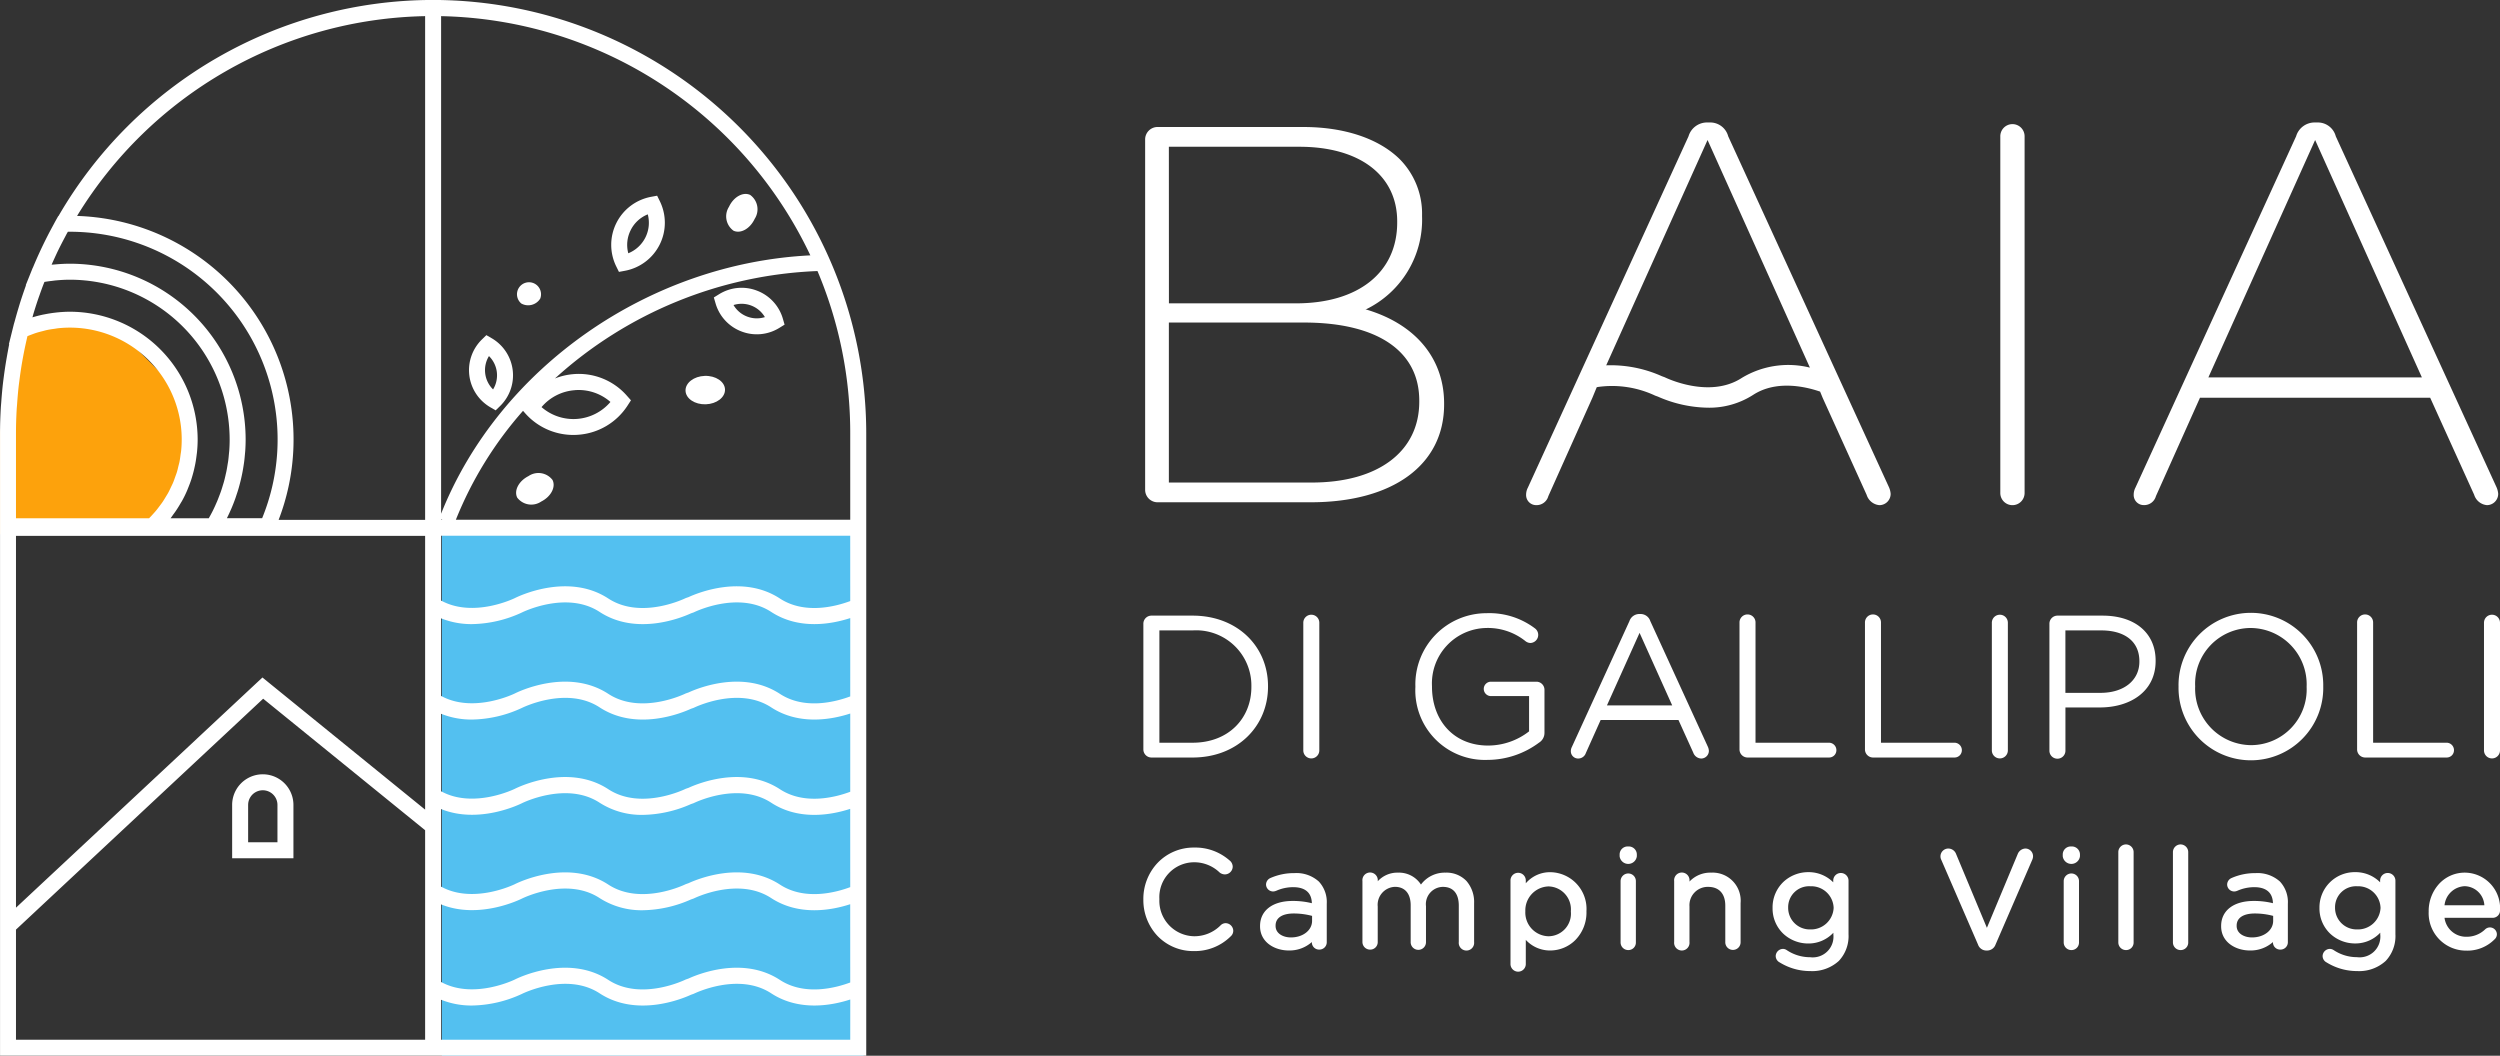 <svg xmlns="http://www.w3.org/2000/svg" width="259.556" height="109.609" viewBox="0 0 259.556 109.609">
  <rect x="0" y="0" width="259.556" height="109.609" fill="#333333" stroke="none"/>
  <g id="Raggruppa_1926" data-name="Raggruppa 1926" transform="translate(-5176.222 1232.92)">
    <g id="Raggruppa_1923" data-name="Raggruppa 1923" transform="translate(5094.529 -1461.624)">
      <rect id="Rettangolo_655" data-name="Rettangolo 655" width="43.788" height="54.214" transform="translate(127.566 284.099)" fill="#53c0f0"/>
      <path id="Tracciato_4456" data-name="Tracciato 4456" d="M83.778,263.247l4.17-2.085,6.255,2.085,6.255,6.255,1.281,4.17-1.281,4.17-2.085,4.17L96.289,284.1l-14.6.067V273.659Z" fill="#fda20c"/>
      <g id="Raggruppa_1600" data-name="Raggruppa 1600">
        <path id="Tracciato_4457" data-name="Tracciato 4457" d="M126.648,228.7a44.971,44.971,0,0,0-38.882,22.434h-.023l-.23.406c-.111.2-.215.4-.324.6-.039.072-.079.144-.118.217-.626,1.162-1.2,2.356-1.727,3.572-.078.181-.155.364-.23.547l-.008.018-.009,0-.17.423,0,0-.562,1.4.029-.005-.011.03c-.2.564-.395,1.132-.576,1.7-.073.229-.141.46-.21.69q-.19.633-.361,1.266c-.036.136-.08.27-.115.406h0v0l-.019.077-.078.311-.412,1.66.038-.017c-.054.256-.1.514-.147.771-.042.217-.079.434-.117.652q-.167.951-.293,1.914c-.031.237-.063.473-.091.71-.073.64-.13,1.286-.177,1.934-.016.222-.038.442-.05.664-.049.852-.079,1.708-.079,2.571v64.654h89.932V273.681A45.028,45.028,0,0,0,126.648,228.7Zm-39.259,26.73c.111-.238.219-.478.335-.715.227-.464.464-.923.707-1.379.064-.12.124-.242.189-.361.039-.071.082-.14.121-.211l.2,0a21.574,21.574,0,0,1,19.969,29.74h-3.66c.15-.3.291-.6.424-.909.007-.016.016-.032.023-.049.154-.355.294-.715.424-1.078.042-.115.077-.231.115-.346.085-.251.167-.5.24-.756.041-.14.077-.28.114-.42.062-.235.12-.471.172-.708.033-.147.063-.294.092-.441.047-.238.087-.477.124-.717.022-.144.045-.288.064-.433.034-.259.059-.52.081-.78.01-.125.025-.248.033-.372.025-.385.04-.771.04-1.158a18.275,18.275,0,0,0-18.255-18.254c-.505,0-1.021.029-1.541.076-.07.006-.138.01-.208.017-.048,0-.094.006-.142.011C87.159,255.936,87.272,255.684,87.389,255.434Zm-2.224,5.846q.157-.523.328-1.046.144-.438.3-.873c.121-.345.245-.69.375-1.033.045-.117.093-.233.139-.35.244-.04.486-.075.728-.1.161-.019.323-.045.483-.059.481-.044.958-.071,1.423-.071a16.614,16.614,0,0,1,16.595,16.6c0,.367-.013.732-.038,1.1-.008.12-.024.24-.035.36-.022.244-.043.488-.076.73-.019.142-.046.283-.069.425-.036.218-.069.437-.114.654-.03.15-.069.3-.1.449-.047.206-.094.411-.15.615-.042.154-.091.306-.138.459-.06.2-.119.393-.186.587-.053.154-.113.307-.171.46-.072.189-.144.378-.222.565-.065.153-.135.3-.2.456-.083.182-.168.364-.258.544-.076.151-.156.3-.236.449-.057.106-.118.212-.177.317H99.4c.1-.129.19-.264.286-.4.085-.117.172-.232.253-.351.183-.268.353-.544.514-.824.043-.074.092-.146.134-.222q.3-.536.538-1.1c.044-.1.079-.2.12-.3.113-.278.219-.559.313-.845.044-.137.084-.276.124-.415.076-.26.144-.522.2-.788.033-.145.064-.29.092-.437.053-.279.094-.561.129-.845.016-.13.036-.259.048-.391.039-.414.063-.831.063-1.252a13.291,13.291,0,0,0-13.276-13.276c-.419,0-.836.027-1.251.067-.113.01-.226.024-.339.038q-.511.062-1.015.163c-.079.016-.159.028-.239.046-.347.077-.692.165-1.034.271C85.1,261.525,85.129,261.4,85.165,261.28Zm-1.813,12.379c0-.8.026-1.61.071-2.413.011-.2.032-.4.046-.6.043-.609.093-1.218.161-1.826.025-.22.056-.439.084-.658.075-.588.16-1.175.259-1.759q.057-.334.119-.666.162-.867.359-1.728c.03-.132.06-.264.091-.4.144-.059.289-.116.434-.169.161-.06.322-.122.484-.173.225-.072.452-.128.679-.186.153-.038.305-.083.459-.115.255-.053.514-.089.772-.124.13-.018.258-.044.389-.058A11.613,11.613,0,0,1,100.5,275.507c-.012.127-.038.25-.055.375-.034.257-.066.514-.117.767-.03.149-.074.3-.11.443-.054.223-.1.448-.172.667-.048.155-.11.306-.164.459-.073.206-.142.412-.227.613-.065.155-.143.3-.215.456-.091.192-.179.385-.281.573-.082.15-.175.294-.264.441-.109.181-.216.362-.335.537-.1.144-.206.282-.311.421-.127.169-.252.339-.388.5-.114.135-.236.264-.356.4s-.219.235-.332.35H83.352Zm42.478,62.994H83.352V325.217l25.663-23.972L125.83,314.9Zm0-23.887-16.891-13.72-25.587,23.9V284.338H125.83Zm0-30.087H110.621a23.223,23.223,0,0,0-20.927-31.553,43.307,43.307,0,0,1,36.136-20.742Zm1.659-52.294a43.366,43.366,0,0,1,38.336,24.836c-16.763.823-32.291,11.641-38.336,26.823Zm13.891,38.829a5.01,5.01,0,0,1,3.69,1.226,5.044,5.044,0,0,1-7.153.535A5,5,0,0,1,141.38,269.214Zm-13.891,13.411.14.054h-.14Zm42.477,54.028H127.489V332.5a8.472,8.472,0,0,0,3.2.6,12.708,12.708,0,0,0,5.219-1.22c.045-.021,4.622-2.281,8.04-.046,3.836,2.506,8.509.6,9.511.136h.009l.254-.09c.046-.022,4.622-2.282,8.041-.046,2.91,1.9,6.3,1.261,8.207.64Zm0-5.941c-1.438.538-4.7,1.432-7.3-.265-3.834-2.508-8.509-.6-9.511-.135h-.009l-.255.089c-.045.024-4.621,2.279-8.04.046-4.229-2.766-9.477-.158-9.7-.045-.043.021-4.295,2.106-7.664.257V322.6c3.939,1.6,8.215-.512,8.415-.613.045-.022,4.621-2.278,8.04-.045a8.06,8.06,0,0,0,4.479,1.266,12.747,12.747,0,0,0,5.032-1.131h.009l.254-.089c.045-.024,4.622-2.28,8.041-.046,2.91,1.9,6.3,1.261,8.207.64Zm0-9.9c-1.438.539-4.7,1.435-7.3-.264-3.836-2.507-8.509-.6-9.511-.136h-.009l-.255.09c-.045.022-4.623,2.281-8.04.046-4.229-2.765-9.477-.158-9.7-.046-.043.021-4.3,2.109-7.664.257V312.7c3.939,1.6,8.215-.512,8.415-.614.045-.022,4.621-2.278,8.04-.045a8.06,8.06,0,0,0,4.479,1.266,12.746,12.746,0,0,0,5.032-1.131h.009l.254-.089c.045-.023,4.622-2.28,8.041-.046,2.91,1.9,6.3,1.262,8.207.64Zm0-9.9c-1.438.538-4.7,1.434-7.3-.265-3.836-2.506-8.509-.6-9.511-.135h-.009l-.255.089c-.045.023-4.623,2.282-8.04.046-4.229-2.764-9.477-.158-9.7-.045-.043.021-4.3,2.109-7.664.257V302.81a8.455,8.455,0,0,0,3.2.6,12.683,12.683,0,0,0,5.219-1.221c.045-.021,4.622-2.28,8.04-.045,3.836,2.506,8.509.6,9.511.135h.009l.254-.089c.046-.023,4.622-2.282,8.041-.046,2.91,1.9,6.3,1.261,8.207.64Zm0-9.9c-1.438.538-4.7,1.433-7.3-.265-3.834-2.508-8.509-.6-9.511-.135h-.009l-.255.089c-.045.024-4.621,2.279-8.04.046-4.229-2.766-9.477-.158-9.7-.045-.043.021-4.295,2.107-7.664.257v-8.054a8.473,8.473,0,0,0,3.2.6,12.69,12.69,0,0,0,5.219-1.22c.045-.021,4.622-2.28,8.04-.046,3.836,2.507,8.509.6,9.511.136h.009l.254-.089c.046-.023,4.622-2.283,8.041-.047,2.91,1.9,6.3,1.261,8.207.64Zm0-9.9c-1.438.538-4.7,1.432-7.3-.264-3.834-2.509-8.509-.6-9.511-.136h-.009l-.255.089c-.045.024-4.621,2.279-8.04.047-4.229-2.768-9.477-.158-9.7-.046-.043.021-4.295,2.106-7.664.257v-6.731h42.477Zm0-8.443H129.022a38.93,38.93,0,0,1,6.973-11.308l.208.236a6.653,6.653,0,0,0,5.012,2.268c.17,0,.34-.007.512-.02a6.656,6.656,0,0,0,5.131-3.045l.343-.53-.418-.472a6.641,6.641,0,0,0-5.527-2.249,6.71,6.71,0,0,0-1.949.453,43.025,43.025,0,0,1,27.259-11.153,43.1,43.1,0,0,1,3.4,16.822Z" fill="#fff"/>
        <path id="Tracciato_4458" data-name="Tracciato 4458" d="M105.795,312.274h1.66a1.522,1.522,0,0,1,3.044,0v3.876h-3.044v-3.875h-1.66v5.534h6.363v-5.534a3.181,3.181,0,1,0-6.363,0Z" fill="#fff"/>
        <path id="Tracciato_4459" data-name="Tracciato 4459" d="M145.953,256.933l.619-.115a5.075,5.075,0,0,0,3.624-7.232l-.278-.564-.619.115a5.073,5.073,0,0,0-3.624,7.232Zm1.22-4.336a3.384,3.384,0,0,1,1.774-1.638A3.417,3.417,0,0,1,146.924,255,3.38,3.38,0,0,1,147.173,252.6Z" fill="#fff"/>
        <path id="Tracciato_4460" data-name="Tracciato 4460" d="M160.292,258.883a4.43,4.43,0,0,0-3.951.373l-.536.331.175.6a4.431,4.431,0,0,0,2.682,2.925h0a4.433,4.433,0,0,0,3.952-.371l.536-.332-.175-.605A4.433,4.433,0,0,0,160.292,258.883Zm-1.034,2.685a2.775,2.775,0,0,1-1.408-1.194,2.8,2.8,0,0,1,3.255,1.253A2.785,2.785,0,0,1,159.258,261.568Z" fill="#fff"/>
        <path id="Tracciato_4461" data-name="Tracciato 4461" d="M132.734,263.815l-.545-.317-.451.44a4.457,4.457,0,0,0,.871,7.054l.544.317.452-.44a4.458,4.458,0,0,0-.871-7.054Zm.151,5.32a2.806,2.806,0,0,1-.427-3.462,2.805,2.805,0,0,1,.427,3.462Z" fill="#fff"/>
        <path id="Tracciato_4462" data-name="Tracciato 4462" d="M157.848,252.656c.739.344,1.725-.208,2.2-1.234a1.833,1.833,0,0,0-.471-2.48c-.739-.345-1.725.208-2.2,1.234A1.835,1.835,0,0,0,157.848,252.656Z" fill="#fff"/>
        <path id="Tracciato_4463" data-name="Tracciato 4463" d="M154.866,267.73c-1.132.036-2.027.726-2,1.541s.965,1.445,2.1,1.408,2.027-.727,2-1.541S156,267.693,154.866,267.73Z" fill="#fff"/>
        <path id="Tracciato_4464" data-name="Tracciato 4464" d="M136.562,278.133c-1.011.509-1.533,1.512-1.167,2.24a1.836,1.836,0,0,0,2.494.4c1.011-.51,1.533-1.512,1.166-2.24A1.834,1.834,0,0,0,136.562,278.133Z" fill="#fff"/>
        <path id="Tracciato_4465" data-name="Tracciato 4465" d="M137.779,259.709a1.248,1.248,0,1,0-1.961.507A1.471,1.471,0,0,0,137.779,259.709Z" fill="#fff"/>
      </g>
      <g id="Raggruppa_1605" data-name="Raggruppa 1605">
        <g id="Raggruppa_1601" data-name="Raggruppa 1601">
          <path id="Tracciato_4466" data-name="Tracciato 4466" d="M200.4,293.462a.84.84,0,0,1,.821-.842h4.293c4.629,0,7.828,3.178,7.828,7.323v.042c0,4.146-3.2,7.366-7.828,7.366h-4.293a.841.841,0,0,1-.821-.842Zm5.114,12.353c3.725,0,6.1-2.526,6.1-5.787v-.043a5.733,5.733,0,0,0-6.1-5.829h-3.451v11.659Z" fill="#fff"/>
          <path id="Tracciato_4467" data-name="Tracciato 4467" d="M217.005,293.357a.831.831,0,1,1,1.662,0v13.257a.831.831,0,1,1-1.662,0Z" fill="#fff"/>
          <path id="Tracciato_4468" data-name="Tracciato 4468" d="M228.642,300.028v-.043a7.392,7.392,0,0,1,7.387-7.618,7.849,7.849,0,0,1,5.029,1.579.842.842,0,0,1-.484,1.515.879.879,0,0,1-.526-.21,6.243,6.243,0,0,0-4.083-1.347,5.754,5.754,0,0,0-5.6,6.039v.042c0,3.514,2.252,6.124,5.829,6.124a6.936,6.936,0,0,0,4.251-1.473v-3.662h-3.957a.747.747,0,0,1,0-1.494h4.735a.84.84,0,0,1,.821.842V304.8a1.19,1.19,0,0,1-.568,1.01,8.981,8.981,0,0,1-5.345,1.788A7.224,7.224,0,0,1,228.642,300.028Z" fill="#fff"/>
          <path id="Tracciato_4469" data-name="Tracciato 4469" d="M244.888,306.256l5.977-13.068a1.085,1.085,0,0,1,1.052-.736H252a1.059,1.059,0,0,1,1.031.736l5.977,13.047a1.15,1.15,0,0,1,.105.421.8.8,0,0,1-.8.8.909.909,0,0,1-.821-.61l-1.536-3.388h-8.08l-1.537,3.429a.833.833,0,0,1-.8.569.755.755,0,0,1-.758-.758A.962.962,0,0,1,244.888,306.256Zm10.417-4.314-3.388-7.533-3.388,7.533Z" fill="#fff"/>
          <path id="Tracciato_4470" data-name="Tracciato 4470" d="M262.292,293.357a.832.832,0,1,1,1.663,0v12.458h7.638a.772.772,0,0,1,.758.778.755.755,0,0,1-.758.758h-8.48a.841.841,0,0,1-.821-.842Z" fill="#fff"/>
          <path id="Tracciato_4471" data-name="Tracciato 4471" d="M275.318,293.357a.832.832,0,1,1,1.663,0v12.458h7.639a.771.771,0,0,1,.757.778.754.754,0,0,1-.757.758h-8.481a.841.841,0,0,1-.821-.842Z" fill="#fff"/>
          <path id="Tracciato_4472" data-name="Tracciato 4472" d="M288.492,293.357a.831.831,0,1,1,1.662,0v13.257a.831.831,0,1,1-1.662,0Z" fill="#fff"/>
          <path id="Tracciato_4473" data-name="Tracciato 4473" d="M294.468,293.462a.84.84,0,0,1,.821-.842h4.693c3.325,0,5.513,1.768,5.513,4.672v.042c0,3.177-2.651,4.819-5.787,4.819h-3.577v4.461a.832.832,0,1,1-1.663,0Zm5.3,7.176c2.441,0,4.041-1.3,4.041-3.241v-.042c0-2.1-1.578-3.2-3.956-3.2h-3.725v6.482Z" fill="#fff"/>
          <path id="Tracciato_4474" data-name="Tracciato 4474" d="M307.874,300.028v-.043a7.513,7.513,0,1,1,15.024-.042v.042a7.513,7.513,0,1,1-15.024.043Zm13.3,0v-.043a5.857,5.857,0,0,0-5.808-6.081,5.786,5.786,0,0,0-5.766,6.039v.042a5.857,5.857,0,0,0,5.808,6.082A5.787,5.787,0,0,0,321.173,300.028Z" fill="#fff"/>
          <path id="Tracciato_4475" data-name="Tracciato 4475" d="M326.413,293.357a.832.832,0,1,1,1.663,0v12.458h7.638a.772.772,0,0,1,.758.778.755.755,0,0,1-.758.758h-8.48a.841.841,0,0,1-.821-.842Z" fill="#fff"/>
          <path id="Tracciato_4476" data-name="Tracciato 4476" d="M339.587,293.357a.831.831,0,1,1,1.662,0v13.257a.831.831,0,1,1-1.662,0Z" fill="#fff"/>
        </g>
        <g id="Raggruppa_1602" data-name="Raggruppa 1602">
          <path id="Tracciato_4477" data-name="Tracciato 4477" d="M223.456,260.85a10.348,10.348,0,0,0,5.879-9.69v-.117a8.027,8.027,0,0,0-2.343-5.837c-2.185-2.13-5.737-3.316-9.978-3.316h-15.2a1.294,1.294,0,0,0-1.23,1.289v36.382a1.294,1.294,0,0,0,1.23,1.29h15.961c8.542,0,13.849-3.889,13.849-10.15v-.118c0-4.36-2.634-8.1-8.05-9.733Zm-20.409-16.909H216.6c6.263,0,10.153,2.968,10.153,7.747v.117c0,5.177-4.025,8.393-10.5,8.393h-13.2Zm0,18.25h14.025c7.609,0,11.972,2.952,11.972,8.1v.118c0,5.177-4.272,8.392-11.15,8.392H203.047Z" fill="#fff"/>
          <path id="Tracciato_4478" data-name="Tracciato 4478" d="M291.891,279.855V242.887a1.261,1.261,0,1,0-2.521,0v36.968a1.261,1.261,0,1,0,2.521,0Z" fill="#fff"/>
          <path id="Tracciato_4479" data-name="Tracciato 4479" d="M305.526,280.215,310.1,270H334l4.565,10.068a1.535,1.535,0,0,0,1.326,1.081,1.173,1.173,0,0,0,1.171-1.173,2.088,2.088,0,0,0-.207-.76L324.2,242.857a1.926,1.926,0,0,0-1.914-1.437h-.234a2,2,0,0,0-1.971,1.434L303.4,279.329a1.618,1.618,0,0,0-.182.76,1.043,1.043,0,0,0,1.055,1.056A1.259,1.259,0,0,0,305.526,280.215Zm16.529-36.974,11.083,24.644H310.972Z" fill="#fff"/>
          <path id="Tracciato_4480" data-name="Tracciato 4480" d="M277.775,279.212l-4.08-8.906-.99-2.161L261.12,242.857a1.926,1.926,0,0,0-1.914-1.437h-.234A2,2,0,0,0,257,242.854l-11.251,24.6L244.587,270l-4.268,9.334a1.609,1.609,0,0,0-.182.758,1.043,1.043,0,0,0,1.055,1.056,1.259,1.259,0,0,0,1.251-.929L247.02,270l.451-1.094.137-.027a10.524,10.524,0,0,1,5.928.9l.277.1a13.3,13.3,0,0,0,5.2,1.153,8.422,8.422,0,0,0,4.676-1.318c2.341-1.53,5.263-.913,6.8-.409l.172.056.263.641,4.564,10.068a1.535,1.535,0,0,0,1.326,1.081,1.173,1.173,0,0,0,1.171-1.173A2.088,2.088,0,0,0,277.775,279.212Zm-18.8-35.971,10.627,23.63a9.327,9.327,0,0,0-7.067,1.066c-3.389,2.214-7.943-.035-8.014-.069l-.277-.1a13,13,0,0,0-5.79-1.135Z" fill="#fff"/>
        </g>
      </g>
    </g>
    <g id="Raggruppa_1925" data-name="Raggruppa 1925" transform="translate(4884.216 -1326.896)">
      <g id="Raggruppa_1924" data-name="Raggruppa 1924" transform="translate(410.712 181.646)">
        <path id="Tracciato_5071" data-name="Tracciato 5071" d="M410.962,187.374v-.029a4.991,4.991,0,0,1,5.011-5.123,5.125,5.125,0,0,1,3.538,1.288.613.613,0,0,1,.226.453.574.574,0,0,1-.566.552.668.668,0,0,1-.368-.128,4.056,4.056,0,0,0-2.845-1.132,3.885,3.885,0,0,0-3.835,4.062v.028a3.909,3.909,0,0,0,3.835,4.09,4.058,4.058,0,0,0,2.944-1.2.511.511,0,0,1,.354-.156.557.557,0,0,1,.538.538.528.528,0,0,1-.184.4,5.072,5.072,0,0,1-3.68,1.458A4.942,4.942,0,0,1,410.962,187.374Z" transform="translate(-410.712 -181.646)" fill="#fff"/>
        <path id="Tracciato_5071_-_Contorno" data-name="Tracciato 5071 - Contorno" d="M415.93,192.719a5.13,5.13,0,0,1-3.736-1.558,5.414,5.414,0,0,1-1.482-3.787v-.029a5.442,5.442,0,0,1,1.481-3.785,5.166,5.166,0,0,1,3.78-1.588,5.367,5.367,0,0,1,3.7,1.346l.005,0a.854.854,0,0,1,.311.641.82.82,0,0,1-.816.8.9.9,0,0,1-.507-.17l-.027-.021a3.8,3.8,0,0,0-2.679-1.069,3.622,3.622,0,0,0-3.585,3.812v.028a3.679,3.679,0,0,0,3.585,3.84,3.824,3.824,0,0,0,2.771-1.133.756.756,0,0,1,.527-.225.809.809,0,0,1,.788.788.772.772,0,0,1-.268.583A5.283,5.283,0,0,1,415.93,192.719Zm.043-10.247a4.767,4.767,0,0,0-4.761,4.873v.029a4.678,4.678,0,0,0,4.718,4.845,4.822,4.822,0,0,0,3.511-1.393l.006-.005a.28.28,0,0,0,.1-.206.308.308,0,0,0-.288-.288.265.265,0,0,0-.176.082l-.009.009a4.287,4.287,0,0,1-3.113,1.268,3.948,3.948,0,0,1-2.917-1.265,4.476,4.476,0,0,1-1.168-3.075v-.028a4.436,4.436,0,0,1,1.163-3.056,3.96,3.96,0,0,1,2.922-1.256,4.266,4.266,0,0,1,3,1.183.413.413,0,0,0,.215.077.326.326,0,0,0,.316-.3.373.373,0,0,0-.138-.263A4.9,4.9,0,0,0,415.973,182.472Z" transform="translate(-410.712 -181.646)" fill="#fff"/>
        <path id="Tracciato_5072" data-name="Tracciato 5072" d="M423.078,190.143v-.029c0-1.533,1.274-2.348,3.128-2.348a7.82,7.82,0,0,1,2.251.309v-.252c0-1.309-.807-1.984-2.18-1.984a4.58,4.58,0,0,0-1.9.408.567.567,0,0,1-.2.042.483.483,0,0,1-.482-.464.5.5,0,0,1,.3-.45,5.792,5.792,0,0,1,2.392-.492,3.226,3.226,0,0,1,2.364.8,2.863,2.863,0,0,1,.75,2.125v3.98a.516.516,0,0,1-.524.535.5.5,0,0,1-.523-.507v-.661a3.215,3.215,0,0,1-2.647,1.251A2.46,2.46,0,0,1,423.078,190.143Zm5.393-.563v-.7a7.672,7.672,0,0,0-2.152-.309c-1.373,0-2.136.59-2.136,1.5v.029c0,.913.848,1.448,1.839,1.448A2.209,2.209,0,0,0,428.471,189.581Z" transform="translate(-410.712 -181.646)" fill="#fff"/>
        <path id="Tracciato_5072_-_Contorno" data-name="Tracciato 5072 - Contorno" d="M425.81,192.657c-1.482,0-2.982-.863-2.982-2.513v-.029c0-1.6,1.294-2.6,3.378-2.6a8.088,8.088,0,0,1,2,.234c-.034-1.373-1.063-1.665-1.929-1.665a4.318,4.318,0,0,0-1.794.387l-.011,0a.819.819,0,0,1-.29.059.732.732,0,0,1-.732-.713.747.747,0,0,1,.45-.68,6.026,6.026,0,0,1,2.489-.512,3.47,3.47,0,0,1,2.541.874,3.115,3.115,0,0,1,.823,2.3v3.982a.762.762,0,0,1-.774.783.748.748,0,0,1-.773-.756v-.028A3.486,3.486,0,0,1,425.81,192.657Zm.4-4.643c-1.8,0-2.878.785-2.878,2.1v.029a2.226,2.226,0,0,0,2.482,2.016,2.962,2.962,0,0,0,2.449-1.154l.448-.581v1.394a.252.252,0,0,0,.273.258.268.268,0,0,0,.274-.286v-3.982a2.643,2.643,0,0,0-.677-1.95,3,3,0,0,0-2.187-.729,5.547,5.547,0,0,0-2.293.472l-.005,0a.25.25,0,0,0-.141.22.233.233,0,0,0,.232.216.319.319,0,0,0,.1-.023,4.809,4.809,0,0,1,1.992-.428,2.127,2.127,0,0,1,2.43,2.233v.581l-.318-.089A7.522,7.522,0,0,0,426.206,188.014Zm-.184,3.785a1.859,1.859,0,0,1-2.089-1.7v-.029c0-1.082.914-1.754,2.386-1.754a7.911,7.911,0,0,1,2.222.319l.18.052v.891A2.438,2.438,0,0,1,426.022,191.8Zm.3-2.983c-1.2,0-1.886.458-1.886,1.257v.029c0,.825.824,1.2,1.589,1.2,1.254,0,2.2-.74,2.2-1.721v-.515A7.37,7.37,0,0,0,426.319,188.817Z" transform="translate(-410.712 -181.646)" fill="#fff"/>
        <path id="Tracciato_5073" data-name="Tracciato 5073" d="M433.793,185.459a.549.549,0,0,1,.538-.549.542.542,0,0,1,.552.549v.745a2.677,2.677,0,0,1,2.364-1.378,2.487,2.487,0,0,1,2.349,1.449,2.919,2.919,0,0,1,2.576-1.449,2.62,2.62,0,0,1,2.717,2.926v4.022a.545.545,0,1,1-1.09,0V188c0-1.405-.707-2.193-1.9-2.193a2.031,2.031,0,0,0-2.01,2.25v3.713a.545.545,0,1,1-1.089,0v-3.8c0-1.365-.722-2.166-1.883-2.166a2.113,2.113,0,0,0-2.038,2.293v3.67a.531.531,0,0,1-.538.55.543.543,0,0,1-.552-.55Z" transform="translate(-410.8 -181.646)" fill="#fff"/>
        <path id="Tracciato_5073_-_Contorno" data-name="Tracciato 5073 - Contorno" d="M437.247,184.576a2.717,2.717,0,0,1,2.374,1.236,3.076,3.076,0,0,1,2.551-1.236,2.867,2.867,0,0,1,2.174.868,3.321,3.321,0,0,1,.793,2.307v4.024a.8.8,0,1,1-1.59,0V188c0-1.255-.585-1.946-1.646-1.946a1.791,1.791,0,0,0-1.76,2v3.714a.795.795,0,1,1-1.589,0v-3.8c0-1.219-.6-1.918-1.633-1.918a1.866,1.866,0,0,0-1.788,2.045v3.672a.776.776,0,0,1-.788.8.792.792,0,0,1-.8-.8v-6.317a.8.8,0,1,1,1.59,0v.021A2.75,2.75,0,0,1,437.247,184.576Zm2.317,2.2-.193-.4a2.251,2.251,0,0,0-2.124-1.309,2.445,2.445,0,0,0-2.156,1.268l-.458.682v-1.566a.3.3,0,0,0-.3-.3.3.3,0,0,0-.288.3v6.317a.3.3,0,0,0,.3.3.282.282,0,0,0,.288-.3V188.1a2.372,2.372,0,0,1,2.288-2.542,2.121,2.121,0,0,1,2.133,2.415v3.8a.295.295,0,1,0,.589,0v-3.714a2.285,2.285,0,0,1,2.26-2.5c1.344,0,2.146.913,2.146,2.443v3.771a.3.3,0,0,0,.3.3.292.292,0,0,0,.288-.3v-4.024a2.369,2.369,0,0,0-2.467-2.678,2.675,2.675,0,0,0-2.366,1.336Z" transform="translate(-410.8 -181.646)" fill="#fff"/>
        <path id="Tracciato_5074" data-name="Tracciato 5074" d="M449.222,185.463a.545.545,0,1,1,1.089,0v.99a3.291,3.291,0,0,1,2.8-1.627,3.569,3.569,0,0,1,3.5,3.793v.028a3.582,3.582,0,0,1-3.5,3.807,3.3,3.3,0,0,1-2.8-1.556v3.184a.532.532,0,0,1-.537.552.544.544,0,0,1-.552-.552Zm6.269,3.2v-.029a2.634,2.634,0,0,0-2.576-2.83,2.728,2.728,0,0,0-2.646,2.816v.028a2.723,2.723,0,0,0,2.646,2.831A2.582,2.582,0,0,0,455.491,188.662Z" transform="translate(-410.855 -181.693)" fill="#fff"/>
        <path id="Tracciato_5074_-_Contorno" data-name="Tracciato 5074 - Contorno" d="M453.113,184.576a3.813,3.813,0,0,1,3.746,4.043v.028a4.074,4.074,0,0,1-1.157,2.977,3.69,3.69,0,0,1-2.589,1.08,3.4,3.4,0,0,1-2.552-1.1v2.477a.795.795,0,1,1-1.589,0v-8.619a.795.795,0,1,1,1.589,0v.266A3.308,3.308,0,0,1,453.113,184.576Zm0,7.628a3.332,3.332,0,0,0,3.246-3.557v-.028a3.325,3.325,0,0,0-3.246-3.543,3.025,3.025,0,0,0-2.6,1.517l-.457.673v-1.8a.3.3,0,0,0-.3-.3.292.292,0,0,0-.287.3v8.619a.3.3,0,0,0,.3.3.282.282,0,0,0,.287-.3V190.1l.456.66A3.045,3.045,0,0,0,453.113,192.2Zm-.2-6.651a2.727,2.727,0,0,1,1.989.845,3.2,3.2,0,0,1,.837,2.235v.029a2.825,2.825,0,0,1-2.826,3.066,2.859,2.859,0,0,1-2.01-.852,3.131,3.131,0,0,1-.886-2.229v-.028a3.107,3.107,0,0,1,.886-2.21A2.861,2.861,0,0,1,452.915,185.553Zm0,5.675a2.348,2.348,0,0,0,2.326-2.566v-.029a2.382,2.382,0,0,0-2.326-2.58,2.487,2.487,0,0,0-2.4,2.566v.028A2.465,2.465,0,0,0,452.915,191.228Z" transform="translate(-410.855 -181.693)" fill="#fff"/>
        <path id="Tracciato_5075" data-name="Tracciato 5075" d="M460.587,182.689a.648.648,0,0,1,1.288,0v.184a.648.648,0,0,1-1.288,0Zm.1,2.774a.549.549,0,0,1,.537-.552.544.544,0,0,1,.552.552v6.354a.532.532,0,0,1-.538.553.544.544,0,0,1-.551-.553Z" transform="translate(-410.889 -181.646)" fill="#fff"/>
        <path id="Tracciato_5075_-_Contorno" data-name="Tracciato 5075 - Contorno" d="M461.224,181.859a.839.839,0,0,1,.9.83v.184a.9.9,0,0,1-1.788,0v-.184A.832.832,0,0,1,461.224,181.859Zm0,1.344c.236,0,.4-.136.4-.33v-.184c0-.244-.216-.33-.4-.33a.345.345,0,0,0-.387.33v.184A.352.352,0,0,0,461.224,183.2Zm0,1.458a.793.793,0,0,1,.8.8v6.354a.778.778,0,0,1-.788.8.793.793,0,0,1-.8-.8v-6.354A.8.8,0,0,1,461.224,184.661Zm.014,7.459a.283.283,0,0,0,.288-.3v-6.354a.3.3,0,0,0-.3-.3.3.3,0,0,0-.287.3v6.354A.3.3,0,0,0,461.238,192.12Z" transform="translate(-410.889 -181.646)" fill="#fff"/>
        <path id="Tracciato_5076" data-name="Tracciato 5076" d="M466.277,185.459a.549.549,0,0,1,.538-.549.543.543,0,0,1,.552.549v.788a2.772,2.772,0,0,1,2.505-1.421,2.664,2.664,0,0,1,2.8,2.912v4.036a.545.545,0,1,1-1.089,0V188a1.944,1.944,0,0,0-2.025-2.193,2.145,2.145,0,0,0-2.193,2.279v3.684a.531.531,0,0,1-.538.55.543.543,0,0,1-.552-.55Z" transform="translate(-410.917 -181.646)" fill="#fff"/>
        <path id="Tracciato_5076_-_Contorno" data-name="Tracciato 5076 - Contorno" d="M469.872,184.576a2.913,2.913,0,0,1,3.052,3.162v4.037a.795.795,0,1,1-1.589,0V188c0-1.236-.647-1.946-1.775-1.946a1.9,1.9,0,0,0-1.943,2.031v3.686a.8.8,0,1,1-1.59,0v-6.317a.8.8,0,1,1,1.59,0v.047A2.975,2.975,0,0,1,469.872,184.576Zm2.264,7.5a.292.292,0,0,0,.288-.3v-4.037a2.421,2.421,0,0,0-2.552-2.664,2.513,2.513,0,0,0-2.291,1.3l-.464.76v-1.677a.3.3,0,0,0-.3-.3.3.3,0,0,0-.288.3v6.317a.3.3,0,0,0,.3.3.282.282,0,0,0,.288-.3V188.09a2.578,2.578,0,0,1,.7-1.825,2.415,2.415,0,0,1,1.748-.7A2.192,2.192,0,0,1,471.835,188v3.771A.3.3,0,0,0,472.136,192.076Z" transform="translate(-410.917 -181.646)" fill="#fff"/>
        <path id="Tracciato_5077" data-name="Tracciato 5077" d="M477.147,193.728a.5.5,0,0,1-.283-.453.52.52,0,0,1,.5-.481.431.431,0,0,1,.24.071,4.62,4.62,0,0,0,2.59.793,2.4,2.4,0,0,0,2.661-2.605v-.863a3.469,3.469,0,0,1-2.873,1.543,3.383,3.383,0,0,1-3.439-3.426v-.027a3.464,3.464,0,0,1,6.3-1.982v-.835a.541.541,0,0,1,.538-.552.553.553,0,0,1,.552.552v5.562a3.526,3.526,0,0,1-.934,2.59,3.848,3.848,0,0,1-2.788.977A5.736,5.736,0,0,1,477.147,193.728Zm5.732-5.434v-.029a2.563,2.563,0,0,0-2.689-2.477,2.42,2.42,0,0,0-2.533,2.463v.029a2.477,2.477,0,0,0,2.533,2.49A2.581,2.581,0,0,0,482.879,188.294Z" transform="translate(-410.957 -181.693)" fill="#fff"/>
        <path id="Tracciato_5077_-_Contorno" data-name="Tracciato 5077 - Contorno" d="M480.2,194.842a6,6,0,0,1-3.18-.9.752.752,0,0,1-.411-.671.768.768,0,0,1,.746-.731.685.685,0,0,1,.371.108l.008.005a4.351,4.351,0,0,0,2.451.751,2.15,2.15,0,0,0,2.411-2.355v-.187a3.528,3.528,0,0,1-2.623,1.117,3.786,3.786,0,0,1-2.547-.988,3.61,3.61,0,0,1-1.142-2.688v-.027a3.647,3.647,0,0,1,1.147-2.712,3.773,3.773,0,0,1,2.542-.992,3.593,3.593,0,0,1,2.609,1.055v-.168a.787.787,0,0,1,.788-.8.8.8,0,0,1,.8.8v5.562a3.755,3.755,0,0,1-1.007,2.767A4.08,4.08,0,0,1,480.2,194.842Zm-2.845-1.8a.275.275,0,0,0-.246.231.252.252,0,0,0,.144.229l.02.011a5.506,5.506,0,0,0,2.927.827,3.6,3.6,0,0,0,2.611-.9,3.277,3.277,0,0,0,.861-2.413v-5.562a.3.3,0,0,0-.3-.3.293.293,0,0,0-.288.3v1.586l-.45-.6a3.214,3.214,0,0,0-5.848,1.832v.027a3.152,3.152,0,0,0,3.189,3.176,3.212,3.212,0,0,0,2.673-1.443l.45-.6v1.613a2.649,2.649,0,0,1-2.911,2.855,4.842,4.842,0,0,1-2.724-.832A.181.181,0,0,0,477.36,193.044Zm2.83-2.024a2.732,2.732,0,0,1-2.783-2.74v-.029a2.66,2.66,0,0,1,.826-1.977,2.849,2.849,0,0,1,1.957-.736,2.817,2.817,0,0,1,2.939,2.727v.029a2.6,2.6,0,0,1-.91,1.978A3.123,3.123,0,0,1,480.19,191.02Zm0-4.982a2.175,2.175,0,0,0-2.283,2.213v.029a2.238,2.238,0,0,0,2.283,2.24,2.351,2.351,0,0,0,2.439-2.226v-.029A2.323,2.323,0,0,0,480.19,186.038Z" transform="translate(-410.957 -181.693)" fill="#fff"/>
        <path id="Tracciato_5078" data-name="Tracciato 5078" d="M497.912,191.945l-3.822-8.817a.524.524,0,0,1-.056-.255.574.574,0,0,1,.566-.552.625.625,0,0,1,.58.425l3.425,8.208,3.439-8.237a.659.659,0,0,1,.552-.4.55.55,0,0,1,.552.538.6.6,0,0,1-.042.227l-3.836,8.859a.683.683,0,0,1-.651.467h-.056A.671.671,0,0,1,497.912,191.945Z" transform="translate(-411.026 -181.646)" fill="#fff"/>
        <path id="Tracciato_5078_-_Contorno" data-name="Tracciato 5078 - Contorno" d="M498.619,192.662h-.056a.914.914,0,0,1-.882-.621l-3.818-8.809a.776.776,0,0,1-.079-.36.82.82,0,0,1,.816-.8.872.872,0,0,1,.811.58l3.194,7.654,3.215-7.7a.9.9,0,0,1,.776-.534.8.8,0,0,1,.8.788.853.853,0,0,1-.059.319l0,.008-3.836,8.859A.928.928,0,0,1,498.619,192.662ZM494.6,182.571a.326.326,0,0,0-.316.3.278.278,0,0,0,.03.144l.005.011,3.825,8.824a.418.418,0,0,0,.419.31h.056c.138,0,.3-.038.423-.319l3.833-8.852a.353.353,0,0,0,.023-.132.3.3,0,0,0-.3-.288.42.42,0,0,0-.325.251L498.6,191.6l-3.656-8.761A.389.389,0,0,0,494.6,182.571Z" transform="translate(-411.026 -181.646)" fill="#fff"/>
        <path id="Tracciato_5079" data-name="Tracciato 5079" d="M506.758,182.689a.648.648,0,0,1,1.288,0v.184a.648.648,0,0,1-1.288,0Zm.1,2.774a.549.549,0,0,1,.537-.552.544.544,0,0,1,.552.552v6.354a.532.532,0,0,1-.538.553.544.544,0,0,1-.551-.553Z" transform="translate(-411.053 -181.646)" fill="#fff"/>
        <path id="Tracciato_5079_-_Contorno" data-name="Tracciato 5079 - Contorno" d="M507.395,181.859a.839.839,0,0,1,.9.83v.184a.9.9,0,0,1-1.788,0v-.184A.832.832,0,0,1,507.395,181.859Zm0,1.344c.236,0,.4-.136.4-.33v-.184c0-.244-.216-.33-.4-.33a.345.345,0,0,0-.387.33v.184A.352.352,0,0,0,507.395,183.2Zm0,1.458a.793.793,0,0,1,.8.8v6.354a.778.778,0,0,1-.788.8.793.793,0,0,1-.8-.8v-6.354A.8.8,0,0,1,507.395,184.661Zm.014,7.459a.283.283,0,0,0,.288-.3v-6.354a.3.3,0,0,0-.3-.3.3.3,0,0,0-.287.3v6.354A.3.3,0,0,0,507.409,192.12Z" transform="translate(-411.054 -181.646)" fill="#fff"/>
        <path id="Tracciato_5080" data-name="Tracciato 5080" d="M512.548,182.448a.545.545,0,1,1,1.089,0v9.369a.532.532,0,0,1-.538.553.544.544,0,0,1-.551-.553Z" transform="translate(-411.074 -181.646)" fill="#fff"/>
        <path id="Tracciato_5080_-_Contorno" data-name="Tracciato 5080 - Contorno" d="M513.085,181.646a.8.8,0,0,1,.8.8v9.369a.778.778,0,0,1-.788.8.793.793,0,0,1-.8-.8v-9.369A.8.8,0,0,1,513.085,181.646Zm.014,10.474a.283.283,0,0,0,.288-.3v-9.369a.3.3,0,0,0-.3-.3.3.3,0,0,0-.287.3v9.369A.3.3,0,0,0,513.1,192.12Z" transform="translate(-411.074 -181.646)" fill="#fff"/>
        <path id="Tracciato_5081" data-name="Tracciato 5081" d="M518.237,182.448a.545.545,0,1,1,1.09,0v9.369a.532.532,0,0,1-.538.553.545.545,0,0,1-.552-.553Z" transform="translate(-411.094 -181.646)" fill="#fff"/>
        <path id="Tracciato_5081_-_Contorno" data-name="Tracciato 5081 - Contorno" d="M518.775,181.646a.8.8,0,0,1,.8.8v9.369a.778.778,0,0,1-.788.8.794.794,0,0,1-.8-.8v-9.369A.8.8,0,0,1,518.775,181.646Zm.014,10.474a.283.283,0,0,0,.288-.3v-9.369a.3.3,0,0,0-.3-.3.3.3,0,0,0-.288.3v9.369A.3.3,0,0,0,518.789,192.12Z" transform="translate(-411.094 -181.646)" fill="#fff"/>
        <path id="Tracciato_5082" data-name="Tracciato 5082" d="M523.276,190.143v-.029c0-1.533,1.274-2.348,3.128-2.348a7.807,7.807,0,0,1,2.25.309v-.252c0-1.309-.806-1.984-2.179-1.984a4.589,4.589,0,0,0-1.9.408.558.558,0,0,1-.2.042.482.482,0,0,1-.481-.464.5.5,0,0,1,.3-.45,5.792,5.792,0,0,1,2.392-.492,3.228,3.228,0,0,1,2.364.8,2.863,2.863,0,0,1,.75,2.125v3.98a.516.516,0,0,1-.524.535.5.5,0,0,1-.524-.507v-.661a3.211,3.211,0,0,1-2.646,1.251A2.46,2.46,0,0,1,523.276,190.143Zm5.393-.563v-.7a7.672,7.672,0,0,0-2.152-.309c-1.373,0-2.137.59-2.137,1.5v.029c0,.913.849,1.448,1.84,1.448A2.209,2.209,0,0,0,528.669,189.581Z" transform="translate(-411.127 -181.646)" fill="#fff"/>
        <path id="Tracciato_5082_-_Contorno" data-name="Tracciato 5082 - Contorno" d="M526.008,192.657c-1.482,0-2.982-.863-2.982-2.513v-.029c0-1.6,1.294-2.6,3.378-2.6a8.075,8.075,0,0,1,2,.234c-.034-1.373-1.063-1.665-1.928-1.665a4.328,4.328,0,0,0-1.795.387l-.009,0a.811.811,0,0,1-.291.06.732.732,0,0,1-.731-.713.747.747,0,0,1,.45-.68,6.026,6.026,0,0,1,2.489-.512,3.471,3.471,0,0,1,2.541.874,3.115,3.115,0,0,1,.823,2.3v3.982a.762.762,0,0,1-.774.783.748.748,0,0,1-.774-.756v-.027A3.483,3.483,0,0,1,526.008,192.657Zm.4-4.643c-1.8,0-2.878.785-2.878,2.1v.029a2.226,2.226,0,0,0,2.482,2.016,2.957,2.957,0,0,0,2.447-1.154l.449-.583v1.395a.252.252,0,0,0,.274.258.268.268,0,0,0,.274-.286v-3.982a2.643,2.643,0,0,0-.677-1.95,3,3,0,0,0-2.187-.729,5.547,5.547,0,0,0-2.293.472l-.005,0a.25.25,0,0,0-.141.22.233.233,0,0,0,.231.216.311.311,0,0,0,.1-.022,4.819,4.819,0,0,1,1.994-.428,2.127,2.127,0,0,1,2.429,2.233v.581l-.318-.09A7.505,7.505,0,0,0,526.4,188.014Zm-.184,3.785a1.86,1.86,0,0,1-2.09-1.7v-.029c0-1.082.915-1.754,2.387-1.754a7.912,7.912,0,0,1,2.222.319l.18.052v.891A2.438,2.438,0,0,1,526.22,191.8Zm.3-2.983c-1.2,0-1.887.458-1.887,1.257v.029c0,.825.824,1.2,1.59,1.2,1.254,0,2.2-.74,2.2-1.721v-.515A7.371,7.371,0,0,0,526.517,188.817Z" transform="translate(-411.128 -181.646)" fill="#fff"/>
        <path id="Tracciato_5083" data-name="Tracciato 5083" d="M534.175,193.728a.5.5,0,0,1-.283-.453.519.519,0,0,1,.495-.481.431.431,0,0,1,.24.071,4.621,4.621,0,0,0,2.591.793,2.4,2.4,0,0,0,2.66-2.605v-.863a3.469,3.469,0,0,1-2.873,1.543,3.383,3.383,0,0,1-3.439-3.426v-.027a3.464,3.464,0,0,1,6.3-1.982v-.835a.541.541,0,0,1,.538-.552.553.553,0,0,1,.552.552v5.562a3.526,3.526,0,0,1-.934,2.59,3.846,3.846,0,0,1-2.788.977A5.732,5.732,0,0,1,534.175,193.728Zm5.732-5.434v-.029a2.564,2.564,0,0,0-2.689-2.477,2.421,2.421,0,0,0-2.534,2.463v.029a2.477,2.477,0,0,0,2.534,2.49A2.582,2.582,0,0,0,539.907,188.294Z" transform="translate(-411.21 -181.693)" fill="#fff"/>
        <path id="Tracciato_5083_-_Contorno" data-name="Tracciato 5083 - Contorno" d="M537.232,194.842a6,6,0,0,1-3.179-.9.751.751,0,0,1-.411-.671.767.767,0,0,1,.745-.731.685.685,0,0,1,.371.108l.008,0a4.352,4.352,0,0,0,2.452.751,2.149,2.149,0,0,0,2.41-2.355v-.187a3.527,3.527,0,0,1-2.623,1.117,3.786,3.786,0,0,1-2.547-.988,3.61,3.61,0,0,1-1.142-2.688v-.027a3.66,3.66,0,0,1,3.689-3.7,3.593,3.593,0,0,1,2.609,1.055v-.168a.787.787,0,0,1,.788-.8.8.8,0,0,1,.8.8v5.562a3.755,3.755,0,0,1-1.007,2.767A4.08,4.08,0,0,1,537.232,194.842Zm-2.845-1.8a.274.274,0,0,0-.245.231.251.251,0,0,0,.144.229l.02.011a5.5,5.5,0,0,0,2.926.827,3.6,3.6,0,0,0,2.611-.9,3.277,3.277,0,0,0,.861-2.413v-5.562a.3.3,0,0,0-.3-.3.293.293,0,0,0-.288.3v1.586l-.45-.6a3.214,3.214,0,0,0-5.848,1.832v.027a3.152,3.152,0,0,0,3.189,3.176,3.212,3.212,0,0,0,2.673-1.443l.45-.6v1.613a2.649,2.649,0,0,1-2.91,2.855,4.844,4.844,0,0,1-2.725-.832A.181.181,0,0,0,534.387,193.044Zm2.831-2.024a2.733,2.733,0,0,1-2.784-2.74v-.029a2.659,2.659,0,0,1,.827-1.977,2.851,2.851,0,0,1,1.957-.736,2.817,2.817,0,0,1,2.939,2.727v.029a2.6,2.6,0,0,1-.91,1.978A3.123,3.123,0,0,1,537.218,191.02Zm0-4.982a2.176,2.176,0,0,0-2.284,2.213v.029a2.238,2.238,0,0,0,2.284,2.24,2.351,2.351,0,0,0,2.439-2.226v-.029A2.323,2.323,0,0,0,537.218,186.038Z" transform="translate(-411.21 -181.693)" fill="#fff"/>
        <path id="Tracciato_5084" data-name="Tracciato 5084" d="M548.555,192.422a3.625,3.625,0,0,1-3.651-3.784v-.029a3.6,3.6,0,0,1,3.51-3.784,3.432,3.432,0,0,1,3.4,3.685.506.506,0,0,1-.509.507h-5.293a2.548,2.548,0,0,0,2.575,2.462,3,3,0,0,0,2.109-.845.472.472,0,0,1,.793.338.468.468,0,0,1-.17.352A3.731,3.731,0,0,1,548.555,192.422Zm2.166-4.206a2.4,2.4,0,0,0-2.336-2.476,2.514,2.514,0,0,0-2.377,2.476Z" transform="translate(-411.21 -181.646)" fill="#fff"/>
        <path id="Tracciato_5084_-_Contorno" data-name="Tracciato 5084 - Contorno" d="M548.555,192.672a3.882,3.882,0,0,1-3.9-4.034v-.029a4.2,4.2,0,0,1,1.061-2.846,3.612,3.612,0,0,1,2.7-1.188,3.687,3.687,0,0,1,3.646,3.935.758.758,0,0,1-.759.756H546.3a2.253,2.253,0,0,0,2.288,1.966,2.731,2.731,0,0,0,1.94-.779l.009-.008a.722.722,0,0,1,1.2.529.713.713,0,0,1-.25.535A3.962,3.962,0,0,1,548.555,192.672Zm-.141-7.6a3.332,3.332,0,0,0-3.26,3.537v.029a3.4,3.4,0,0,0,3.4,3.537,3.5,3.5,0,0,0,2.587-1.028l.007-.007a.227.227,0,0,0,.086-.166.224.224,0,0,0-.231-.216.22.22,0,0,0-.147.065,3.245,3.245,0,0,1-2.274.906,2.8,2.8,0,0,1-2.824-2.687l-.027-.273H551.3a.256.256,0,0,0,.259-.259A3.205,3.205,0,0,0,548.414,185.073Zm2.579,3.391h-5.261l.027-.273a3.255,3.255,0,0,1,.831-1.917,2.453,2.453,0,0,1,1.8-.783,2.64,2.64,0,0,1,2.585,2.7Zm-4.7-.5h4.143a2.092,2.092,0,0,0-2.053-1.98A2.2,2.2,0,0,0,546.3,187.967Z" transform="translate(-411.21 -181.646)" fill="#fff"/>
      </g>
    </g>
  </g>
</svg>
